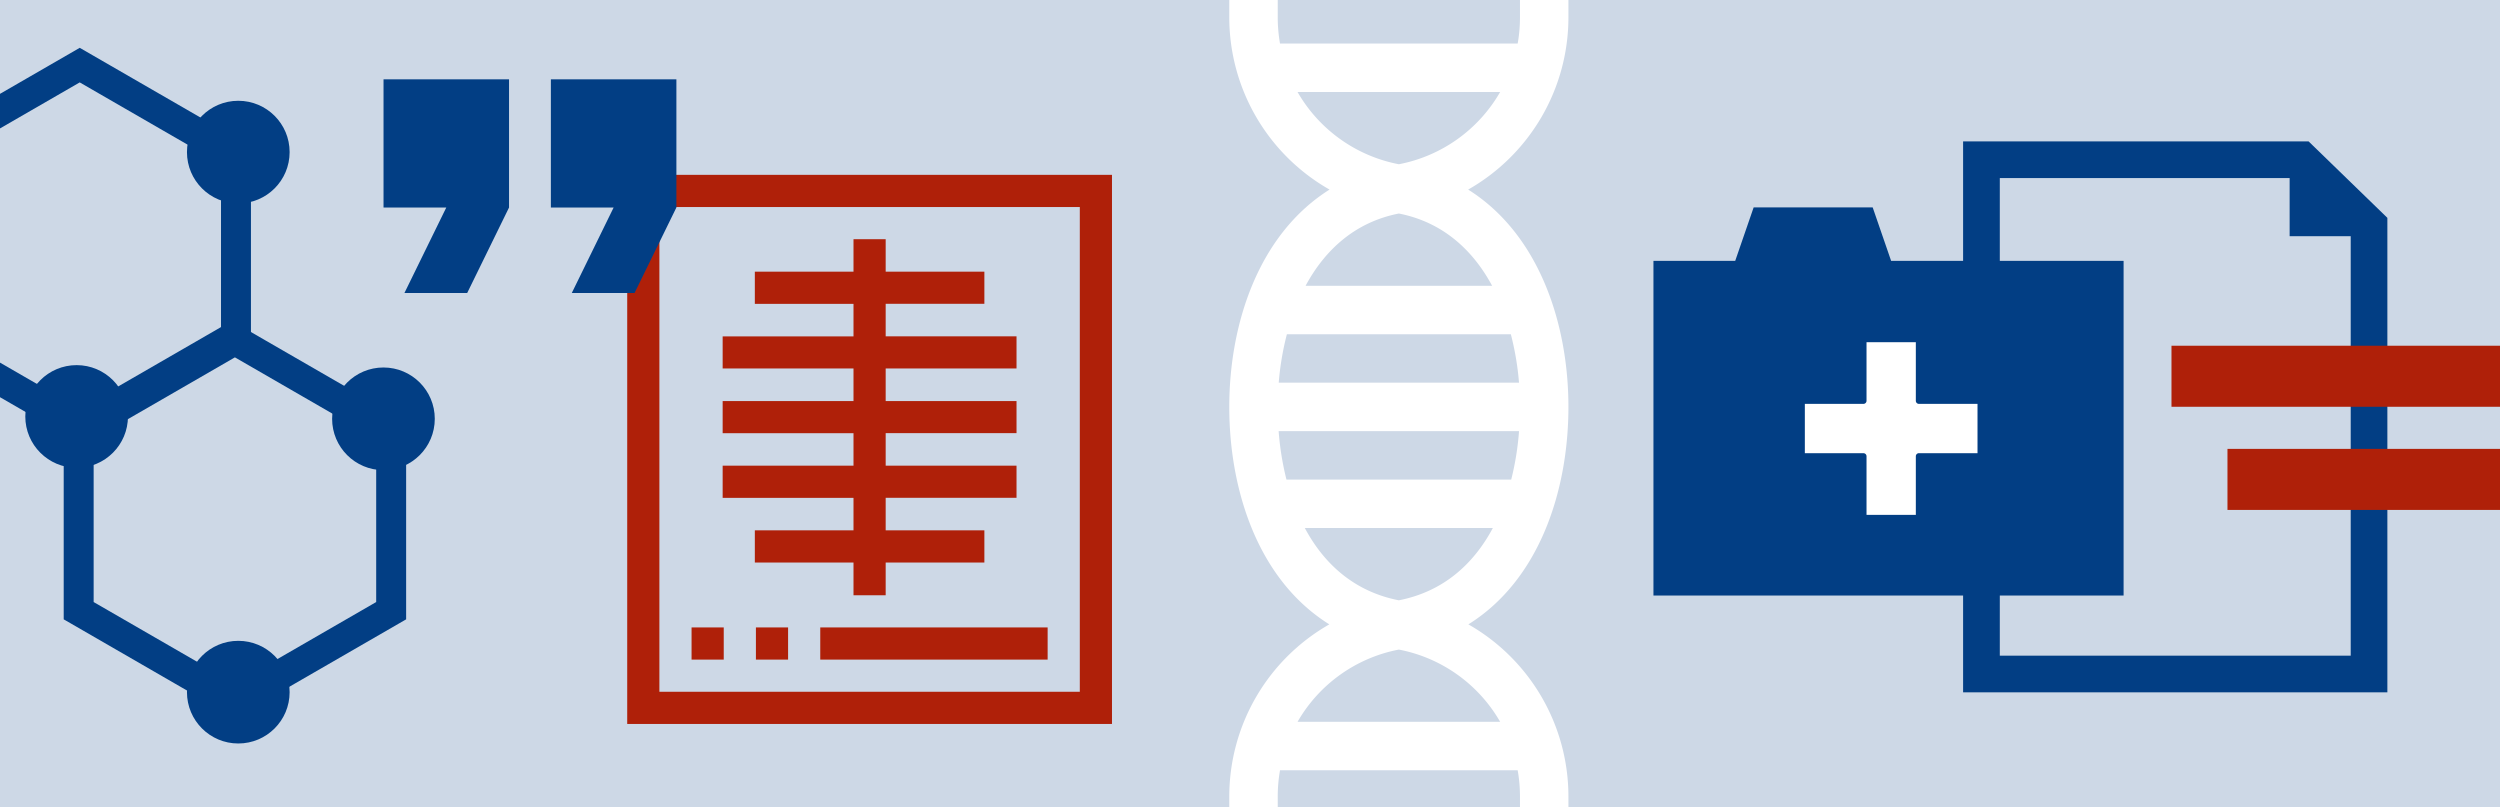 <svg xmlns="http://www.w3.org/2000/svg" viewBox="0 0 1920 620"><defs><style>.cls-1{fill:#cdd8e6;}.cls-2{fill:#fff;}.cls-3{fill:#af2009;}.cls-4{fill:none;stroke:#023e84;stroke-miterlimit:10;stroke-width:23px;}.cls-5{fill:#023e84;}</style></defs><g id="bg"><rect class="cls-1" x="-112" y="-35" width="2088" height="689"/></g><g id="Ebene_1" data-name="Ebene 1"><path class="cls-2" d="M1167.34,13.31a116.4,116.4,0,0,1-1.76,20.14H983.05a117.39,117.39,0,0,1-1.75-20.14V-5H944.09V13.31a152.19,152.19,0,0,0,77,132.29c-54.41,34.2-77,102.89-77,166.91s22.07,132.86,76.83,167a152.17,152.17,0,0,0-76.83,132.2V630H981.3V611.71a117.39,117.39,0,0,1,1.75-20.14h182.53a116.4,116.4,0,0,1,1.76,20.14V630h37.21V611.71a152.17,152.17,0,0,0-76.84-132.2c54.73-34.12,76.84-103,76.84-167s-22.58-132.71-77-166.91a152.19,152.19,0,0,0,77-132.29V-5h-37.21ZM988,368.32a219.78,219.78,0,0,1-6-37.21h184.62a219.78,219.78,0,0,1-6,37.21Zm158.5,37.21c-14.69,27.54-37.94,48.82-72.19,55.51-34.25-6.69-57.51-28-72.2-55.51ZM982.07,293.9a215.93,215.93,0,0,1,6.26-37.2h172a217.91,217.91,0,0,1,6.27,37.2Zm20.62-74.41c14.71-27.36,37.8-48.86,71.63-55.51,33.83,6.64,56.92,28.15,71.63,55.51Zm149.42,334.87H996.52a114.6,114.6,0,0,1,77.8-55.48,114.56,114.56,0,0,1,77.79,55.48Zm-77.79-428.22a114.6,114.6,0,0,1-77.8-55.48h155.59a114.56,114.56,0,0,1-77.79,55.48Zm0,0"/><path class="cls-3" d="M481.7,134.28V556H854V134.28Zm347.59,397H506.41V159H829.29Zm0,0"/><path class="cls-3" d="M655.49,407.27H579.71V432h75.78v25.18H680.2V432H756V407.27H680.2V382.32H780.69V357.61H680.2V332.67H780.69V308H680.2V283H780.69V258.3H680.2v-25H756V208.64H680.2V183.7H655.49v24.94H579.71v24.71h75.78v25H555V283H655.49V308H555v24.71H655.49v24.94H555v24.71H655.49Zm0,0"/><rect class="cls-3" x="629.96" y="481.87" width="174.62" height="24.71"/><rect class="cls-3" x="580.54" y="481.87" width="24.71" height="24.71"/><rect class="cls-3" x="531.12" y="481.87" width="24.71" height="24.71"/><polygon class="cls-4" points="300.41 330.45 300.41 469.01 180.41 538.29 60.42 469.01 60.42 330.45 180.41 261.17 300.41 330.45"/><polygon class="cls-4" points="181.23 119.28 181.23 257.84 61.23 327.12 -58.76 257.84 -58.76 119.28 61.23 50 181.23 119.28"/><circle class="cls-5" cx="183.01" cy="116.82" r="39.42"/><circle class="cls-5" cx="183.01" cy="531.58" r="39.42"/><circle class="cls-5" cx="58.85" cy="319.84" r="39.42"/><circle class="cls-5" cx="294.49" cy="321.65" r="39.42"/><path class="cls-5" d="M310.61,225h48.2l32.13-65.63V60.93H294.55v98.44h48.2Zm128.53,0h48.2l32.13-65.63V60.93h-96.4v98.44h48.2Z"/><path class="cls-5" d="M1507.66,108.59V531.72H1833.5V167.31L1773,108.59Zm297.69,394.94h-269.5V136.73h222.59v44.69h46.91Zm0,0"/><path class="cls-5" d="M1452.38,200.35l-14.16-41.06H1346.8l-14.16,41.06h-62.79v257h361.07v-257Zm-63.59,83.72"/><path class="cls-2" d="M1471.36,395.4v-45a2.36,2.36,0,0,1,2.37-2.36h45V310.18h-45a2.37,2.37,0,0,1-2.37-2.37v-45h-37.87v45a2.37,2.37,0,0,1-2.37,2.37h-45v37.88h45a2.36,2.36,0,0,1,2.37,2.36v45Zm0,0"/><rect class="cls-3" x="1667.7" y="265.52" width="287.3" height="46.88"/><rect class="cls-3" x="1710.7" y="344.74" width="287.3" height="46.88"/></g></svg>